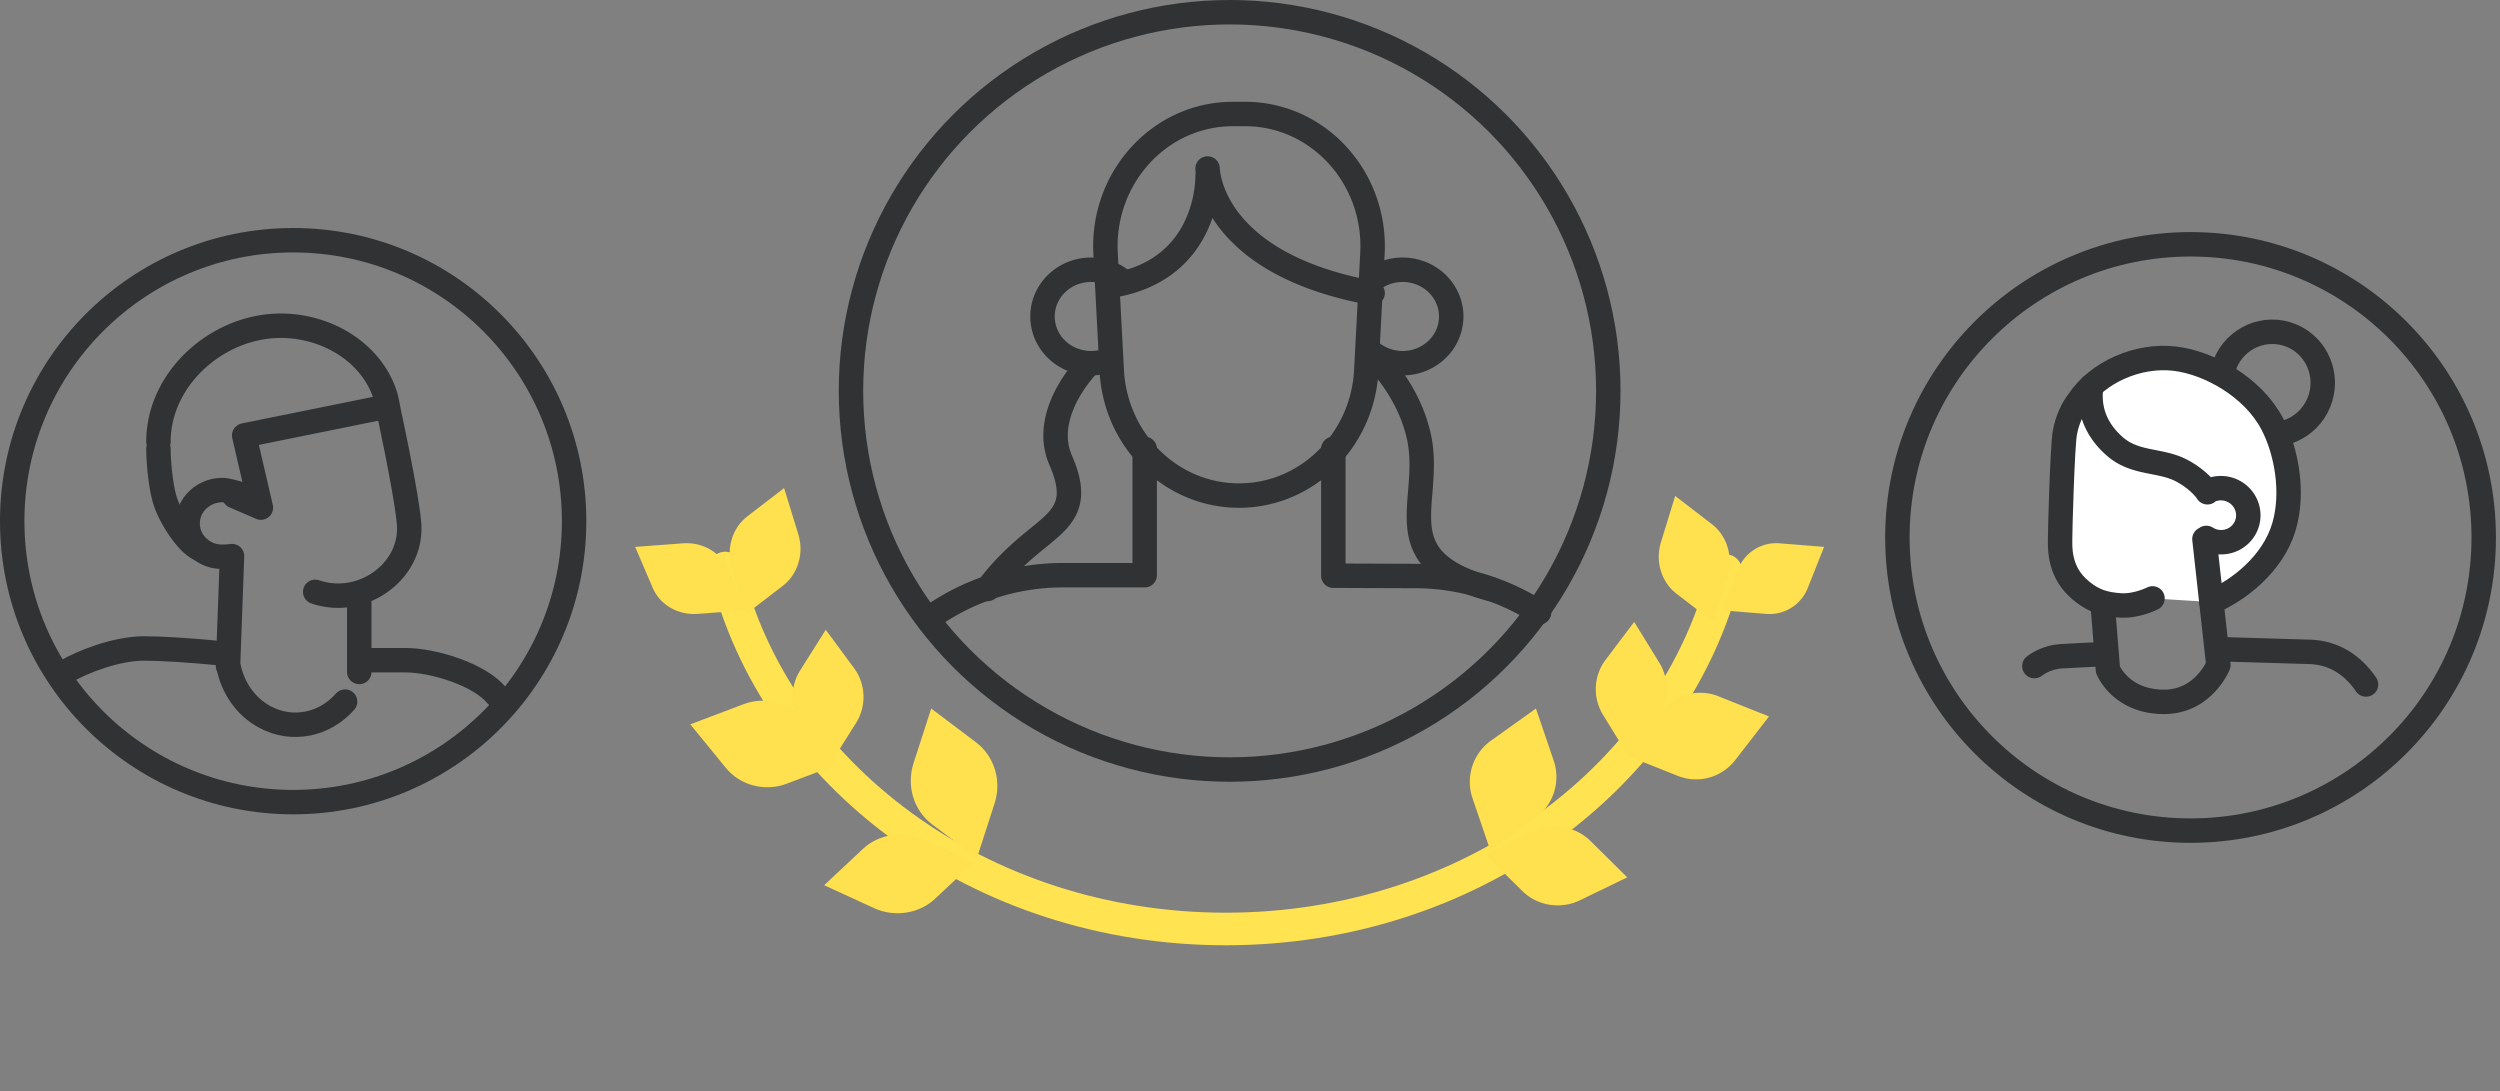 <svg width="307" height="134" xmlns="http://www.w3.org/2000/svg"><rect width="100%" height="100%" fill="#808080" stroke="none"/><g fill="none" fill-rule="evenodd"><g transform="translate(0 20.162)" stroke="#303233" stroke-width="3"><circle cx="36" cy="43.838" r="34.5"/><g stroke-linecap="round" stroke-linejoin="round"><path d="M38.707 52.517a8.616 8.616 0 002.81.468c4.814 0 9.091-3.96 8.717-8.814-.272-3.52-2.482-13.738-2.482-13.738s-.266-1.488-.416-1.968c-1.637-5.25-7.085-8.627-12.87-8.627-7.715 0-15.007 6.441-15.007 14.242M44.117 52.985v9.368"/><path d="M29.486 40.506c-.457-.16-1.659-.491-2.174-.491-2.622 0-4.692 2.267-4.198 4.871.303 1.598 1.642 2.918 3.3 3.242.916.179 2.08 0 2.08 0L28 61.632M8 62.353c2.206-1.302 6.347-2.882 9.669-2.882 2.215 0 5.438.202 9.669.607M61 65.235c-2.103-2.57-7.78-4.323-11.18-4.323h-4.577M28.054 61.632c.508 2.604 2.068 4.944 4.44 6.234 3.395 1.849 7.402.971 9.884-1.871"/><path d="M19.46 34.97c-.008 1.37.228 4.262.724 6.064.63 2.288 2.849 5.572 4.289 6.187M46.676 29.926l-16.694 3.382 2.056 8.868-3.268-1.413"/></g></g><path d="M211.907 70.063c-6.184 25.175-31.32 44.016-61.39 44.016-30.192 0-55.414-18.997-61.466-44.328" stroke="#FFE350" stroke-width="4" stroke-linecap="round" stroke-linejoin="round"/><g fill="#FFE04F"><path d="M183.104 90.944l5.51-3.937 2.179 6.391a6.226 6.226 0 01-2.281 7.076l-5.51 3.937-2.179-6.393a6.224 6.224 0 012.28-7.074zM195.307 103.267l4.52 4.47-5.806 2.816c-2.365 1.147-5.236.687-7.076-1.133l-4.521-4.47 5.808-2.816c2.362-1.144 5.236-.685 7.075 1.133zM203.959 66.604l1.752-5.703 4.525 3.478c1.84 1.415 2.612 3.97 1.898 6.29l-1.752 5.702-4.525-3.478c-1.84-1.415-2.612-3.969-1.898-6.29zM211.03 85.505l6.202 2.476-4.126 5.336c-1.68 2.172-4.552 2.967-7.076 1.96l-6.202-2.476 4.126-5.337c1.68-2.17 4.552-2.966 7.076-1.96zM218.552 66.719l5.448.44-2.011 5.062a5.056 5.056 0 01-5.11 3.166l-5.449-.442 2.012-5.062a5.055 5.055 0 015.11-3.164z"/><path d="M197.132 81.074l3.548-4.703 3.11 5.054c1.265 2.056 1.144 4.768-.3 6.68l-3.547 4.703-3.11-5.053c-1.266-2.057-1.145-4.769.299-6.681z"/></g><g fill="#FFE04F"><path d="M119.863 91.162l-5.51-4.155-2.18 6.746c-.885 2.746.04 5.777 2.282 7.468l5.51 4.156 2.178-6.747c.888-2.744-.038-5.777-2.28-7.468zM105.977 104.235l-4.772 4.47 6.13 2.815c2.495 1.147 5.527.687 7.468-1.133l4.773-4.47-6.13-2.815c-2.495-1.146-5.527-.686-7.469 1.133zM98.041 65.637l-1.753-5.703-4.524 3.478c-1.84 1.415-2.612 3.97-1.898 6.29l1.752 5.702 4.525-3.477c1.84-1.416 2.612-3.97 1.898-6.29zM91.316 86.471l-6.548 2.477 4.356 5.336c1.774 2.172 4.805 2.967 7.469 1.96l6.546-2.476-4.356-5.337c-1.772-2.171-4.804-2.967-7.467-1.96z"/><path d="M83.868 66.719l-5.868.44 2.166 5.062c.881 2.06 3.114 3.346 5.502 3.166l5.868-.442-2.166-5.062c-.88-2.06-3.114-3.344-5.502-3.164zM104.903 82.079l-3.501-4.741-3.161 5.015c-1.286 2.04-1.19 4.752.233 6.68l3.502 4.742 3.16-5.014c1.286-2.04 1.192-4.753-.233-6.682z"/></g><path d="M258.315 80.354c-1.797.032-4.563.207-4.993.224a6.262 6.262 0 00-3.5 1.218M290.55 84.054c-1.403-2.06-3.66-3.96-7.091-4.01l-11.074-.331" stroke="#303233" stroke-width="3" stroke-linecap="round" stroke-linejoin="round"/><path d="M295.392 42.36c1.487-5.017-1.323-10.28-6.273-11.755-4.952-1.475-10.171 1.395-11.658 6.41-1.487 5.017 1.323 10.28 6.274 11.755 4.952 1.476 10.17-1.394 11.657-6.41"/><path d="M284.97 48.824c.99-3.34-.88-6.843-4.176-7.825-3.297-.983-6.771.927-7.761 4.268-.99 3.338.88 6.842 4.177 7.825 3.296.982 6.771-.929 7.76-4.268z" stroke="#303233" stroke-width="3" stroke-linecap="round" stroke-linejoin="round"/><path d="M264.329 73.483s-1.992 1.021-4.027.856c-1.61-.13-3.243-.378-5.172-2.186-2.376-2.229-2.136-5.17-2.15-5.962-.013-.793.282-11.323.577-12.993.296-1.672.952-3.027 1.71-3.992 2.327-3.483 7.28-5.721 11.86-5.155 4.126.51 9.527 3.453 11.915 8.02 1.763 3.372 2.65 8.432 1.446 12.552-1.361 4.665-5.626 7.892-8.928 9.309" stroke="#303233" stroke-width="3" fill="#FFF" stroke-linecap="round" stroke-linejoin="round"/><path stroke="#303233" stroke-width="3" stroke-linecap="round" stroke-linejoin="round" d="M272.415 81.665l-1.71-15.467M271.072 60.45c-.35-.567-1.504-1.806-3.22-2.688-2.623-1.348-5.643-.758-8.137-2.93-1.999-1.74-3.344-4.144-2.92-7.401M272.415 81.664s-1.796 4.476-6.58 4.522c-5.388.052-6.982-3.95-6.982-3.95l-.626-7.736M270.94 66.057c.315.2.668.35 1.053.44 1.806.416 3.603-.692 4.015-2.476.412-1.785-.717-3.57-2.523-3.986a3.362 3.362 0 00-2.395.333"/><circle stroke="#303233" stroke-width="3" cx="269" cy="66" r="36"/><g stroke="#303233" stroke-width="3"><circle cx="48" cy="48" r="46.5" transform="translate(103)"/><g stroke-linecap="round" stroke-linejoin="round"><path d="M137.672 34.366a6.108 6.108 0 00-4.7-1.158c-3.241.534-5.42 3.498-4.866 6.621.554 3.123 3.63 5.222 6.872 4.688M168.56 34.352a6.13 6.13 0 014.713-1.14c3.245.546 5.415 3.518 4.848 6.639-.568 3.12-3.659 5.208-6.904 4.663a6.07 6.07 0 01-2.611-1.104M189 75.206a28.228 28.228 0 00-15.267-4.473l-10-.036V55.119M114 76a28.129 28.129 0 0116.532-5.366h10.036V55.119"/><path d="M152.15 60.856c8.313 0 15.176-6.745 15.63-15.362l.755-14.358c.49-9.31-6.649-17.136-15.629-17.136h-1.512c-8.98 0-16.118 7.827-15.629 17.136l.756 14.358c.266 5.061 2.744 9.477 6.428 12.26a15.412 15.412 0 004.173 2.245c1.58.556 3.272.857 5.028.857zM148.29 20.694s.076 11.624 20.27 15.3M148.289 21.65s.289 11.357-11.582 13.388M168.621 43.65c1.593 1.617 4.585 5.181 5.63 10.017 1.733 8.012-4.54 15.015 8.786 18.664M133.811 44.6s-6.136 6.019-3.55 11.943c2.585 5.924-.208 7.336-3.827 10.362-3.62 3.027-5.17 5.426-5.17 5.426"/></g></g></g></svg>